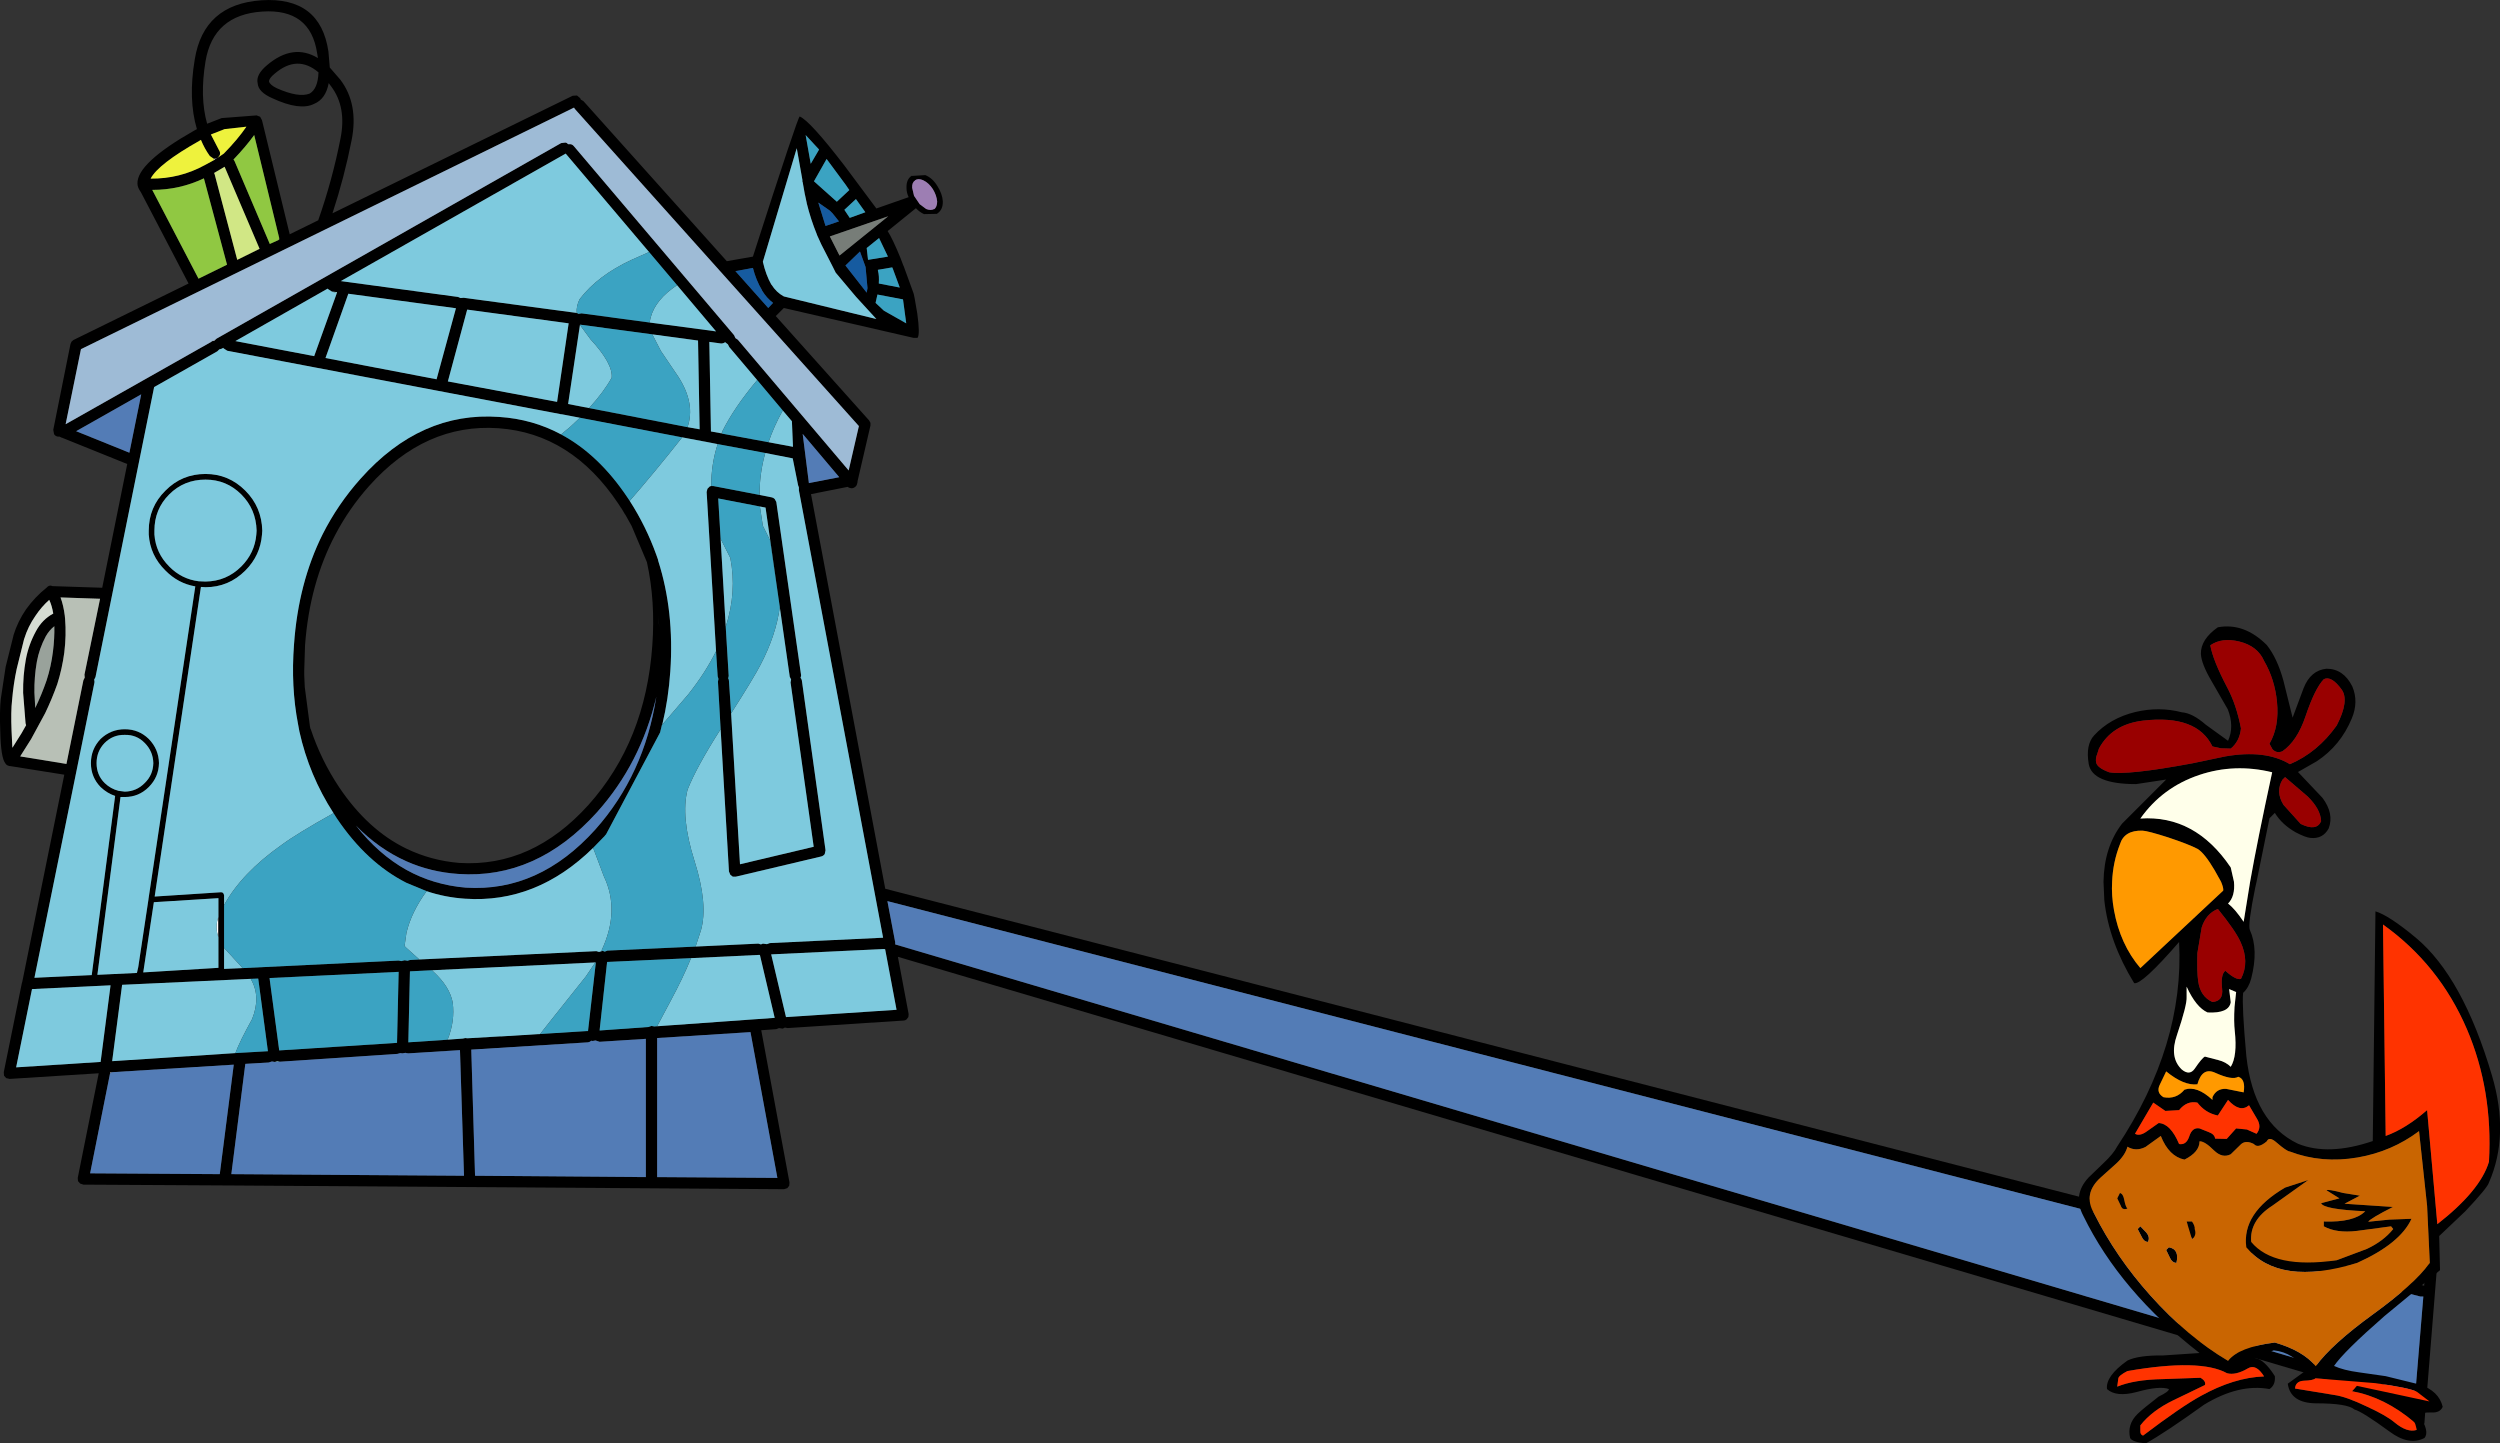 <?xml version="1.0" encoding="UTF-8" standalone="no"?>
<svg xmlns:xlink="http://www.w3.org/1999/xlink" height="268.3px" width="464.7px" xmlns="http://www.w3.org/2000/svg">
  <rect width="100%" height="100%" fill="#333333" stroke="none"/>
  <g transform="matrix(1.0, 0.0, 0.0, 1.0, 190.3, 99.5)">
    <path d="M-150.2 -36.4 L-150.45 -36.15 -150.95 -36.05 -150.2 -36.4 M-149.8 -70.2 L-150.5 -69.75 -150.65 -70.05 Q-150.25 -69.95 -149.85 -70.2 L-149.8 -70.2 M-138.4 -55.25 L-138.35 -55.0 -138.5 -54.9 -138.4 -55.25 M-82.5 -39.1 L-82.5 -39.15 -82.45 -39.15 -82.5 -39.1 M-56.1 -18.9 L-56.2 -18.95 -56.05 -19.3 -56.1 -18.9 M-58.1 -9.15 L-58.1 -9.2 -57.85 -9.15 -58.1 -9.15 M-27.1 -49.15 L-27.15 -49.35 -27.1 -49.35 -27.1 -49.15 M-24.45 -49.8 L-24.25 -49.35 -24.25 -49.3 -24.45 -49.8 M-67.95 14.95 L-67.75 17.1 -67.85 16.2 -67.95 14.95 M-78.5 77.2 L-78.3 77.25 -78.5 77.25 -78.5 77.2 M-79.65 79.4 L-79.55 79.4 -79.55 79.45 -79.65 79.4 M-25.9 76.9 L-25.75 76.9 -25.75 77.05 -25.9 76.9 M-149.7 70.95 L-149.7 74.7 Q-150.4 72.8 -149.7 70.95 M-163.65 81.25 L-163.7 81.25 -163.65 81.1 -163.65 81.25 M-169.85 100.05 L-169.8 99.8 -169.5 99.8 -169.85 100.05" fill="#ffffff" fill-rule="evenodd" stroke="none"/>
    <path d="M-164.1 -63.75 Q-164.75 -64.65 -164.75 -65.35 -164.9 -69.15 -154.25 -75.2 L-153.7 -75.5 Q-155.35 -81.05 -154.1 -88.45 -152.45 -98.7 -141.7 -99.45 -130.75 -100.15 -129.25 -89.9 L-129.0 -86.95 -127.05 -84.7 Q-123.6 -80.15 -124.95 -73.4 -126.3 -66.55 -128.5 -59.85 L-83.85 -81.7 -83.05 -81.75 -82.45 -81.25 -82.35 -81.0 -81.85 -80.7 -55.2 -50.95 -50.35 -51.8 Q-41.95 -77.95 -41.65 -77.85 -39.75 -77.05 -33.4 -68.8 L-27.4 -60.75 -21.4 -62.85 Q-21.8 -63.7 -21.8 -64.55 L-21.8 -64.6 Q-21.85 -66.2 -20.8 -66.85 L-20.8 -66.8 -18.3 -66.95 Q-16.95 -66.4 -16.05 -64.9 -15.15 -63.5 -15.05 -62.1 -15.0 -60.5 -16.1 -59.8 L-16.1 -59.75 -18.55 -59.7 Q-19.4 -60.1 -20.05 -60.8 L-25.3 -56.55 Q-24.35 -55.05 -22.9 -51.5 L-22.35 -50.05 -22.35 -50.1 -20.55 -45.15 Q-20.4 -44.95 -19.8 -41.25 -19.25 -37.3 -19.75 -36.7 L-20.5 -36.7 -44.6 -42.25 -46.1 -40.75 -28.75 -21.35 -28.5 -20.9 -28.5 -20.4 -30.9 -10.05 -30.9 -9.95 -30.9 -9.9 -31.0 -9.5 Q-31.1 -9.15 -31.4 -8.95 -31.75 -8.7 -32.1 -8.75 -32.5 -8.8 -32.75 -9.0 L-39.55 -7.65 -25.75 65.7 260.15 139.45 260.3 139.5 260.55 136.35 Q260.55 135.95 260.9 135.65 261.25 135.35 261.65 135.4 L262.35 135.75 262.65 136.55 260.75 160.15 261.9 160.5 262.5 161.05 262.6 161.8 262.05 162.4 261.3 162.5 260.55 162.3 260.35 165.05 259.95 165.75 259.2 166.0 258.5 165.65 Q258.2 165.3 258.25 164.85 L258.5 161.7 -23.4 78.35 -21.4 89.0 -21.45 89.55 -21.8 90.0 Q-22.05 90.2 -22.35 90.2 L-43.9 91.6 -44.4 91.5 -44.8 91.7 -45.5 91.6 -46.0 91.8 -48.8 92.0 -43.55 120.3 -43.6 120.9 -43.95 121.35 -44.55 121.55 -148.35 120.85 -148.65 120.85 -174.8 120.7 -175.4 120.5 -175.8 120.05 -175.85 119.45 -171.95 100.0 -188.5 101.05 -189.15 100.9 -189.55 100.45 -189.6 99.8 -186.25 83.3 -186.15 82.95 -178.35 44.5 -188.4 42.9 -188.55 42.9 -188.95 42.75 -189.0 42.7 -189.1 42.65 -189.3 42.4 Q-190.15 41.35 -190.25 36.45 -190.4 32.65 -190.15 30.4 L-189.25 24.45 -187.8 18.65 -187.8 18.6 Q-187.0 16.0 -185.45 13.75 -183.8 11.45 -181.6 9.7 L-181.55 9.65 Q-181.3 9.35 -180.85 9.35 L-180.55 9.45 -171.3 9.75 -166.65 -13.25 -178.8 -18.15 -178.85 -18.15 -179.15 -18.3 -179.25 -18.35 -179.6 -18.35 Q-180.05 -18.45 -180.25 -18.8 L-180.4 -19.6 -177.2 -35.55 -177.0 -36.0 -176.65 -36.3 -155.25 -46.8 -164.1 -63.75 M-82.5 -21.85 L-85.9 -22.5 -86.05 -22.5 -86.25 -22.55 -148.05 -34.3 -148.75 -34.75 -148.8 -34.85 -149.05 -34.7 -149.55 -34.55 -149.9 -34.2 -161.65 -27.55 -172.55 26.35 -172.8 26.85 Q-172.7 27.1 -172.75 27.4 L-183.9 82.25 -173.25 81.75 -168.9 48.45 Q-170.4 47.95 -171.6 46.8 -173.4 44.95 -173.4 42.35 -173.4 39.75 -171.6 37.85 -169.7 36.05 -167.1 36.05 -164.5 36.05 -162.65 37.85 -160.8 39.75 -160.75 42.35 -160.8 44.95 -162.65 46.8 -164.5 48.65 -167.1 48.65 L-167.9 48.65 -172.2 81.7 -164.85 81.35 -164.6 80.25 -162.7 67.65 -162.7 67.6 -154.0 9.5 Q-157.2 8.95 -159.55 6.55 -162.4 3.75 -162.65 -0.15 L-162.65 -0.85 Q-162.65 -5.25 -159.55 -8.3 -156.5 -11.4 -152.1 -11.4 -147.8 -11.4 -144.7 -8.3 -141.65 -5.25 -141.55 -0.85 L-141.6 -0.15 Q-141.9 3.75 -144.7 6.55 -147.8 9.65 -152.1 9.65 L-152.95 9.6 -161.55 67.15 -149.2 66.35 -148.95 66.4 -148.75 66.6 -148.65 66.9 -148.65 68.75 -148.65 76.65 -148.65 80.6 -145.2 80.45 -116.2 79.05 -115.7 79.15 -115.1 79.0 -114.75 79.05 -114.6 79.1 -114.1 78.95 -112.35 78.85 -79.45 77.3 -78.95 77.45 -78.3 77.25 -78.25 77.25 -77.9 77.4 -77.4 77.2 -61.0 76.45 -49.35 75.9 -48.85 76.05 -48.5 75.9 -47.75 76.0 -47.2 75.8 -26.15 74.8 -41.8 -8.35 -41.8 -8.9 -41.95 -9.3 -42.95 -14.3 -48.05 -15.3 -56.9 -16.95 -59.2 -17.4 -59.5 -17.45 -64.0 -18.3 -82.5 -21.85 M-128.3 51.65 Q-132.85 44.6 -134.65 36.45 L-134.9 35.1 Q-136.25 28.1 -135.65 20.3 -134.85 8.9 -130.35 -0.15 -127.5 -5.8 -123.25 -10.55 -112.1 -23.05 -97.5 -22.0 -91.3 -21.6 -86.0 -18.75 -79.0 -15.0 -73.65 -7.0 L-73.25 -6.4 Q-70.2 -1.65 -68.3 3.65 L-68.0 4.5 -67.95 4.75 Q-64.95 14.15 -65.7 25.25 -66.05 30.45 -67.2 35.2 L-67.25 35.2 -67.6 36.65 -77.65 55.6 -77.8 55.75 -77.95 55.95 -78.1 56.1 -80.05 58.1 Q-90.6 68.45 -103.85 67.55 -107.6 67.3 -111.0 66.15 L-114.75 64.6 Q-122.15 60.85 -127.7 52.6 L-128.3 51.65 M-176.15 -19.35 L-166.25 -15.35 -164.05 -26.2 -176.15 -19.35 M-150.2 -36.4 L-150.05 -36.55 -86.0 -72.9 -85.2 -73.0 Q-84.9 -72.95 -84.7 -72.7 L-84.35 -72.7 Q-83.95 -72.7 -83.65 -72.35 L-53.85 -37.2 -53.6 -36.65 -53.15 -36.35 -32.55 -12.05 -30.65 -20.3 -83.45 -79.25 -83.6 -79.5 -175.25 -34.6 -178.1 -20.65 -150.95 -36.0 -150.95 -36.05 -150.45 -36.15 -150.2 -36.4 M-140.3 -84.35 Q-140.1 -83.7 -138.85 -83.1 -134.8 -81.3 -132.75 -82.1 -131.2 -83.0 -131.1 -86.05 -135.05 -89.4 -139.25 -85.8 -140.3 -84.95 -140.3 -84.35 M-131.2 -88.7 L-131.35 -89.6 Q-132.6 -97.95 -141.55 -97.35 -150.65 -96.75 -152.1 -88.1 -153.2 -81.45 -151.8 -76.5 L-149.1 -77.55 -142.6 -78.05 -141.95 -77.8 -141.6 -77.15 -136.45 -55.95 -131.15 -58.55 Q-128.5 -66.1 -127.0 -73.8 -125.85 -79.6 -128.75 -83.45 L-129.2 -84.05 Q-129.75 -81.1 -131.9 -80.2 -134.55 -78.85 -139.7 -81.25 -142.3 -82.4 -142.4 -84.0 -142.8 -85.6 -140.65 -87.4 -135.8 -91.5 -131.2 -88.7 M-149.8 -70.2 L-148.7 -70.95 Q-146.1 -73.6 -144.5 -75.95 L-148.55 -75.5 -151.1 -74.5 -149.6 -71.6 Q-149.35 -71.25 -149.4 -70.85 -149.5 -70.45 -149.85 -70.2 -150.25 -69.95 -150.65 -70.05 L-151.3 -70.5 Q-152.3 -71.9 -152.95 -73.5 L-153.2 -73.35 Q-160.9 -69.0 -162.3 -66.3 -156.9 -66.25 -152.25 -68.8 L-150.5 -69.75 -149.8 -70.2 M-150.5 -67.35 L-150.4 -67.1 -146.2 -51.2 -142.05 -53.25 -148.55 -68.5 -150.5 -67.35 M-138.4 -55.25 L-143.05 -74.4 Q-144.6 -72.25 -146.9 -69.85 L-146.7 -69.55 -140.15 -54.15 -138.5 -54.9 -138.35 -55.0 -138.4 -55.25 M-148.1 -50.3 L-152.4 -66.35 Q-156.9 -64.2 -162.0 -64.2 L-153.4 -47.7 -148.1 -50.3 M-127.7 -45.0 L-127.65 -45.2 -128.6 -45.3 -129.3 -45.75 -129.4 -45.85 -146.55 -36.1 -131.9 -33.3 -127.7 -45.0 M-145.45 -7.6 Q-148.2 -10.35 -152.1 -10.35 -156.1 -10.35 -158.85 -7.6 -161.6 -4.85 -161.6 -0.85 L-161.6 -0.15 Q-161.35 3.3 -158.85 5.8 -156.55 8.15 -153.35 8.55 L-153.3 8.55 -152.1 8.6 Q-148.2 8.55 -145.45 5.8 -142.95 3.3 -142.65 -0.15 L-142.6 -0.85 Q-142.7 -4.85 -145.45 -7.6 M-125.55 -44.9 L-129.8 -32.95 -109.15 -29.0 -105.55 -42.2 -125.55 -44.9 M-121.7 -9.15 Q-125.4 -5.0 -127.95 -0.15 -132.75 8.9 -133.6 20.45 L-133.75 25.15 -133.75 25.95 -133.7 27.1 -133.65 28.2 -132.7 35.45 -132.6 35.95 -132.55 36.0 Q-130.65 41.75 -127.25 46.85 -121.9 54.8 -114.75 58.25 -110.2 60.45 -104.95 60.9 -91.4 61.75 -80.9 50.1 -70.3 38.25 -69.05 20.5 -68.45 12.25 -70.05 5.0 L-72.9 -1.75 -74.1 -3.9 -74.1 -3.85 -74.75 -4.95 -74.9 -5.15 -75.35 -5.85 Q-84.1 -18.95 -97.65 -19.9 -111.25 -20.85 -121.7 -9.15 M-69.65 -52.65 L-85.15 -70.95 -126.95 -47.25 -105.15 -44.3 -104.7 -44.1 -104.1 -44.15 -83.25 -41.35 -82.9 -41.25 -82.8 -41.15 -82.2 -41.25 -69.55 -39.55 -57.2 -37.9 -64.45 -46.5 -69.65 -52.65 M-82.45 -39.15 L-82.5 -39.15 -82.5 -39.1 -84.7 -24.4 -80.8 -23.65 -62.5 -20.1 -60.25 -19.7 -60.55 -36.2 -69.05 -37.35 -82.45 -39.15 M-86.75 -24.8 L-84.6 -39.4 -103.45 -41.95 -103.5 -41.8 -107.05 -28.6 -86.75 -24.8 M-20.75 -64.6 L-20.4 -63.1 -19.35 -61.55 -18.15 -60.65 Q-17.3 -60.3 -16.65 -60.65 L-16.65 -60.6 Q-16.1 -61.05 -16.1 -62.05 -16.2 -63.2 -16.9 -64.35 -17.65 -65.5 -18.7 -66.0 -19.6 -66.4 -20.2 -66.0 L-20.2 -65.95 Q-20.8 -65.6 -20.75 -64.6 M-33.35 -60.5 L-32.35 -59.0 -29.45 -60.05 -31.2 -62.5 -33.35 -60.5 M-39.6 -69.05 L-38.05 -71.7 -40.55 -74.4 -39.6 -69.05 M-33.1 -65.15 L-36.65 -69.95 -39.0 -65.8 -34.75 -62.0 -32.4 -64.2 -32.45 -64.2 -33.1 -65.15 M-35.55 -59.85 L-35.65 -59.95 -36.05 -60.35 -38.2 -61.85 -36.85 -57.5 -34.35 -58.35 -35.55 -59.85 M-40.35 -61.75 L-40.35 -61.8 -40.65 -63.2 -40.7 -63.4 -41.1 -65.65 -41.15 -65.75 -41.15 -66.05 -42.2 -71.95 -48.5 -50.85 Q-47.95 -48.4 -46.9 -46.55 L-46.9 -46.6 Q-46.0 -45.15 -44.6 -44.4 L-27.4 -40.2 -31.2 -44.35 -34.9 -48.75 -34.95 -48.8 -35.6 -50.1 -37.65 -54.1 -38.4 -55.75 -38.45 -55.85 -38.45 -55.9 Q-39.6 -58.7 -40.35 -61.75 M-30.45 -52.75 L-33.15 -50.15 -29.2 -45.1 -29.05 -45.95 -29.4 -49.8 -29.4 -49.85 -30.45 -52.75 M-34.25 -52.0 L-25.2 -59.3 -36.05 -55.55 -34.25 -52.0 M-25.25 -51.8 L-26.9 -55.25 -29.2 -53.4 -28.95 -51.2 -25.25 -51.8 M-46.6 -43.2 Q-47.8 -44.1 -48.65 -45.5 L-48.65 -45.55 Q-49.75 -47.35 -50.35 -49.7 L-53.6 -49.1 -47.5 -42.25 -46.6 -43.2 M-49.55 -28.85 L-54.75 -35.0 -55.0 -35.5 -55.4 -35.8 -55.5 -35.9 Q-55.85 -35.65 -56.25 -35.65 L-58.45 -35.95 -58.15 -19.3 -56.2 -18.95 -56.1 -18.9 -47.45 -17.3 -42.9 -16.45 -43.1 -21.2 -44.8 -23.2 -49.55 -28.85 M-57.2 21.55 L-58.95 -8.05 -58.8 -8.65 -58.35 -9.1 -58.1 -9.15 -57.85 -9.15 -57.75 -9.15 -57.7 -9.15 -49.1 -7.5 -46.85 -7.05 Q-46.55 -7.0 -46.3 -6.75 L-46.0 -6.2 -41.4 25.95 -41.4 26.15 -41.5 26.5 Q-41.3 26.7 -41.25 27.0 L-36.85 58.55 -37.0 59.25 Q-37.25 59.6 -37.65 59.7 L-53.5 63.45 -54.1 63.45 -54.55 63.1 -54.8 62.5 -56.35 36.05 -56.85 27.2 -56.75 26.7 -56.9 26.2 -57.2 21.55 M-54.4 33.1 L-52.75 61.15 -39.05 57.9 -43.35 27.35 -43.25 26.8 -43.5 26.3 -48.0 -5.15 -49.05 -5.35 -56.8 -6.85 -56.35 0.65 -55.4 17.0 -55.4 17.05 -54.85 26.15 -54.95 26.6 Q-54.8 26.8 -54.8 27.1 L-54.4 33.1 M-27.1 -49.15 Q-26.85 -48.25 -26.95 -46.8 L-23.05 -46.05 -24.25 -49.3 -24.25 -49.35 -24.45 -49.8 -27.1 -49.35 -27.15 -49.35 -27.1 -49.15 M-27.55 -43.2 L-26.0 -41.75 -21.85 -39.4 -22.45 -43.85 -27.2 -44.75 -27.55 -43.2 M-39.95 -9.75 L-39.95 -9.7 -34.3 -10.8 -41.1 -18.85 -39.95 -9.75 M-67.95 14.95 L-67.85 16.2 -67.75 17.1 -67.95 14.95 M-61.85 78.6 L-77.25 79.3 -77.45 79.3 -78.85 92.05 -69.75 91.4 -69.2 91.2 -68.7 91.3 -46.3 89.7 -49.05 78.0 -49.25 78.0 -61.85 78.6 M-79.55 79.45 L-79.55 79.4 -79.65 79.4 -110.0 80.85 -114.0 81.05 -114.1 81.05 -114.4 94.25 -107.7 93.8 -104.25 93.55 -103.8 93.45 -103.45 93.5 -97.45 93.15 -97.15 93.15 -89.9 92.7 -81.15 92.15 -81.0 92.15 -79.55 79.45 M-80.15 94.0 L-80.4 93.95 Q-80.65 94.2 -81.0 94.25 L-102.7 95.6 -102.0 119.05 -70.25 119.3 -70.25 93.6 -78.85 94.15 -79.6 93.9 -80.15 94.0 M-25.9 76.9 L-46.95 77.9 -44.2 89.55 -44.05 89.55 -23.65 88.2 -25.75 77.05 -25.75 76.9 -25.9 76.9 M-23.9 75.65 L-23.9 76.05 258.65 159.55 260.15 141.5 259.6 141.5 -25.35 68.0 -23.9 75.65 M-50.8 92.35 L-68.15 93.45 -68.15 119.3 -45.8 119.45 -50.8 92.35 M-68.3 30.0 Q-71.2 42.4 -79.35 51.5 -90.6 63.95 -105.1 62.95 -110.25 62.6 -114.75 60.6 -119.9 58.3 -124.15 53.95 -119.95 59.3 -114.75 62.2 -109.7 65.0 -103.7 65.5 -90.15 66.35 -79.65 54.7 -70.55 44.5 -68.3 30.0 M-149.7 70.95 L-149.7 67.45 -161.7 68.2 -163.65 81.1 -163.7 81.25 -163.65 81.25 -149.7 80.4 -149.7 74.7 -149.7 70.95 M-146.55 96.25 L-145.8 96.2 -145.7 96.2 -140.5 95.9 -142.3 82.4 -142.4 82.4 -143.7 82.45 -167.45 83.55 -167.6 83.55 -169.45 97.75 -146.55 96.25 M-140.2 82.3 L-138.4 95.75 -138.35 95.75 -116.55 94.35 -116.5 94.35 -116.2 81.15 -140.2 82.3 M-138.3 97.85 L-138.75 97.75 -139.2 97.9 -139.75 97.8 -140.35 98.0 -144.7 98.25 -147.3 118.75 -104.05 119.05 -104.8 95.7 -114.4 96.3 -114.75 96.25 -114.95 96.2 -115.5 96.3 -115.9 96.25 -116.45 96.4 -138.25 97.85 -138.3 97.85 M-169.85 100.05 L-173.55 118.6 -149.45 118.75 -146.85 98.4 -169.5 99.8 -169.8 99.8 -169.85 100.05 M-180.2 16.9 Q-181.15 17.65 -181.8 18.8 -183.0 21.05 -183.45 23.5 -183.95 26.35 -183.9 29.25 L-183.75 32.1 Q-182.55 29.6 -181.65 27.0 -180.8 24.4 -180.45 21.55 -180.15 19.15 -180.2 16.9 M-178.25 15.05 L-178.2 15.55 Q-177.95 18.55 -178.35 21.8 -178.75 24.8 -179.65 27.65 -180.65 30.45 -181.9 33.05 L-184.5 37.85 -186.55 41.1 -177.95 42.5 -174.8 26.95 -174.55 26.45 -174.6 25.9 -171.7 11.8 -179.05 11.55 Q-178.5 13.0 -178.25 15.0 L-178.25 15.05 M-180.4 14.55 Q-180.65 13.05 -181.15 12.0 -182.6 13.3 -183.7 14.95 -185.1 16.95 -185.8 19.25 L-185.8 19.2 -187.2 24.85 Q-187.8 27.65 -188.05 30.6 -188.3 32.75 -188.15 36.4 L-188.0 39.5 -186.3 36.8 -185.45 35.3 -185.55 34.95 -186.0 29.3 -186.0 29.25 Q-186.05 26.15 -185.5 23.1 -185.0 20.35 -183.6 17.8 -182.45 15.65 -180.4 14.55 M-184.35 84.35 L-187.3 98.9 -171.75 97.9 -171.6 97.9 -169.75 83.65 -184.35 84.35 M-168.25 47.5 L-167.1 47.65 Q-164.9 47.6 -163.4 46.05 -161.85 44.55 -161.8 42.35 -161.85 40.15 -163.4 38.6 -164.9 37.05 -167.1 37.1 -169.3 37.05 -170.85 38.6 -172.35 40.15 -172.35 42.35 -172.35 44.55 -170.85 46.05 -169.7 47.15 -168.25 47.5" fill="#000000" fill-rule="evenodd" stroke="none"/>
    <path d="M-127.7 -45.0 L-128.6 -45.3 -127.65 -45.2 -127.7 -45.0 M-139.2 97.9 L-138.75 97.75 -138.3 97.85 -139.2 97.9" fill="#92d0cd" fill-rule="evenodd" stroke="none"/>
    <path d="M-148.65 68.75 L-148.65 66.9 -148.75 66.6 -148.95 66.4 -149.2 66.35 -161.55 67.15 -152.95 9.6 -152.1 9.65 Q-147.8 9.65 -144.7 6.55 -141.9 3.75 -141.6 -0.15 L-141.55 -0.85 Q-141.65 -5.25 -144.7 -8.3 -147.8 -11.4 -152.1 -11.4 -156.5 -11.4 -159.55 -8.3 -162.65 -5.25 -162.65 -0.85 L-162.65 -0.15 Q-162.4 3.75 -159.55 6.55 -157.2 8.95 -154.0 9.5 L-162.7 67.6 -162.7 67.65 -164.6 80.25 -164.85 81.35 -172.2 81.7 -167.9 48.65 -167.1 48.65 Q-164.5 48.65 -162.65 46.8 -160.8 44.95 -160.75 42.35 -160.8 39.75 -162.65 37.85 -164.5 36.05 -167.1 36.05 -169.7 36.05 -171.6 37.85 -173.4 39.75 -173.4 42.35 -173.4 44.95 -171.6 46.8 -170.4 47.95 -168.9 48.45 L-173.25 81.75 -183.9 82.25 -172.75 27.4 Q-172.7 27.1 -172.8 26.85 L-172.55 26.35 -161.65 -27.55 -149.9 -34.2 -149.55 -34.55 -149.05 -34.7 -148.8 -34.85 -148.75 -34.75 -148.05 -34.3 -86.25 -22.55 -86.05 -22.5 -85.9 -22.5 -82.5 -21.85 -84.2 -20.25 -86.0 -18.75 Q-91.3 -21.6 -97.5 -22.0 -112.1 -23.05 -123.25 -10.55 -127.5 -5.8 -130.35 -0.15 -134.85 8.9 -135.65 20.3 -136.25 28.1 -134.9 35.1 L-134.65 36.45 Q-132.85 44.6 -128.3 51.65 -135.2 55.5 -137.95 57.55 -145.4 62.8 -148.65 68.75 M-64.0 -18.3 L-59.5 -17.45 -59.2 -17.4 -56.9 -16.95 Q-58.1 -13.25 -58.1 -9.2 L-58.1 -9.15 -58.35 -9.1 -58.8 -8.65 -58.95 -8.05 -57.2 21.55 Q-59.15 25.5 -62.35 29.55 L-67.2 35.2 Q-66.05 30.45 -65.7 25.25 -64.95 14.15 -67.95 4.75 L-68.0 4.5 -68.3 3.65 Q-70.2 -1.65 -73.25 -6.4 -68.8 -11.5 -63.5 -18.2 L-64.0 -18.3 M-48.05 -15.3 L-42.95 -14.3 -41.95 -9.3 -41.8 -8.9 -41.8 -8.35 -26.15 74.8 -47.2 75.8 -47.75 76.0 -48.5 75.9 -48.85 76.05 -49.35 75.9 -61.0 76.45 -60.0 73.4 Q-58.65 68.6 -61.2 60.55 -63.8 52.35 -62.5 47.3 -60.8 43.0 -56.35 36.05 L-54.8 62.5 -54.55 63.1 -54.1 63.45 -53.5 63.45 -37.65 59.7 Q-37.25 59.6 -37.0 59.25 L-36.85 58.55 -41.25 27.0 Q-41.3 26.7 -41.5 26.5 L-41.4 26.15 -41.4 25.95 -46.0 -6.2 -46.3 -6.75 Q-46.55 -7.0 -46.85 -7.05 L-49.1 -7.5 Q-49.15 -11.4 -48.05 -15.3 M-78.3 77.25 L-78.95 77.45 -79.45 77.3 -112.35 78.85 -114.75 76.7 -115.1 76.35 -114.75 73.9 Q-113.85 70.05 -111.0 66.15 -107.6 67.3 -103.85 67.55 -90.6 68.45 -80.05 58.1 L-78.05 63.4 Q-75.0 69.8 -78.5 77.2 L-78.5 77.25 -78.3 77.25 M-145.2 80.45 L-148.65 80.6 -148.65 76.65 -148.55 76.8 -145.2 80.45 M-128.6 -45.3 L-127.7 -45.0 -131.9 -33.3 -146.55 -36.1 -129.4 -45.85 -129.3 -45.75 -128.6 -45.3 M-125.55 -44.9 L-105.55 -42.2 -109.15 -29.0 -129.8 -32.95 -125.55 -44.9 M-145.45 -7.6 Q-142.7 -4.85 -142.6 -0.85 L-142.65 -0.15 Q-142.95 3.3 -145.45 5.8 -148.2 8.55 -152.1 8.6 L-153.3 8.55 -153.35 8.55 Q-156.55 8.15 -158.85 5.8 -161.35 3.3 -161.6 -0.15 L-161.6 -0.85 Q-161.6 -4.85 -158.85 -7.6 -156.1 -10.35 -152.1 -10.35 -148.2 -10.35 -145.45 -7.6 M-69.65 -52.65 L-72.8 -51.25 Q-79.2 -48.3 -82.55 -43.9 -83.2 -42.65 -83.1 -41.35 L-82.9 -41.25 -83.25 -41.35 -104.1 -44.15 -104.7 -44.1 -105.15 -44.3 -126.95 -47.25 -85.15 -70.95 -69.65 -52.65 M-69.55 -39.55 Q-69.05 -43.1 -65.35 -45.85 L-64.45 -46.5 -57.2 -37.9 -69.55 -39.55 M-69.05 -37.35 L-60.55 -36.2 -60.25 -19.7 -62.5 -20.1 Q-61.0 -24.45 -64.2 -29.45 L-67.45 -34.25 -69.05 -37.35 M-80.8 -23.65 L-84.7 -24.4 -82.5 -39.1 -80.55 -36.45 Q-76.35 -31.9 -76.6 -29.3 -78.05 -26.65 -80.8 -23.65 M-86.75 -24.8 L-107.05 -28.6 -103.5 -41.8 -103.45 -41.95 -84.6 -39.4 -86.75 -24.8 M-40.35 -61.75 Q-39.6 -58.7 -38.45 -55.9 L-38.45 -55.85 -38.4 -55.75 -37.65 -54.1 -35.6 -50.1 -34.95 -48.8 -34.9 -48.75 -31.2 -44.35 -27.4 -40.2 -44.6 -44.4 Q-46.0 -45.15 -46.9 -46.6 L-46.9 -46.55 Q-47.95 -48.4 -48.5 -50.85 L-42.2 -71.95 -41.15 -66.05 -41.15 -65.75 -41.1 -65.65 -40.7 -63.4 -40.65 -63.2 -40.35 -61.8 -40.35 -61.75 M-56.2 -18.95 L-58.15 -19.3 -58.45 -35.95 -56.25 -35.65 Q-55.85 -35.65 -55.5 -35.9 L-55.4 -35.8 -55.0 -35.5 -54.75 -35.0 -49.55 -28.85 Q-53.8 -23.8 -56.05 -19.3 L-56.2 -18.95 M-44.8 -23.2 L-43.1 -21.2 -42.9 -16.45 -47.45 -17.3 Q-46.45 -20.25 -44.8 -23.2 M-49.05 -5.35 L-48.0 -5.15 -43.5 26.3 -43.25 26.8 -43.35 27.35 -39.05 57.9 -52.75 61.15 -54.4 33.1 Q-50.25 26.6 -48.95 24.1 -46.05 18.55 -45.35 13.35 L-47.15 0.95 -48.5 -1.75 -49.05 -5.35 M-55.4 17.0 L-56.35 0.65 -54.55 4.2 Q-53.3 10.5 -55.4 17.0 M-61.85 78.6 L-49.25 78.0 -49.05 78.0 -46.3 89.7 -68.7 91.3 -68.15 91.25 -65.7 86.65 Q-63.35 82.3 -61.85 78.6 M-89.9 92.7 L-97.15 93.15 -97.45 93.15 -103.45 93.5 -103.8 93.45 -104.25 93.55 -107.7 93.8 -107.1 93.75 Q-105.7 90.3 -106.15 86.85 -106.7 83.9 -109.75 81.1 L-110.0 80.85 -79.65 79.4 -81.4 82.0 -88.05 90.35 -89.9 92.7 M-25.75 77.05 L-23.65 88.2 -44.05 89.55 -44.2 89.55 -46.95 77.9 -25.9 76.9 -25.75 77.05 M-163.65 81.1 L-161.7 68.2 -149.7 67.45 -149.7 70.95 Q-150.4 72.8 -149.7 74.7 L-149.7 80.4 -163.65 81.25 -163.65 81.1 M-146.55 96.25 L-169.45 97.75 -167.6 83.55 -167.45 83.55 -143.7 82.45 Q-141.75 85.75 -143.45 89.95 -145.7 94.0 -146.55 96.25 M-168.25 47.5 Q-169.7 47.15 -170.85 46.05 -172.35 44.55 -172.35 42.35 -172.35 40.15 -170.85 38.6 -169.3 37.05 -167.1 37.1 -164.9 37.05 -163.4 38.6 -161.85 40.15 -161.8 42.35 -161.85 44.55 -163.4 46.05 -164.9 47.6 -167.1 47.65 L-168.25 47.5 M-184.35 84.35 L-169.75 83.65 -171.6 97.9 -171.75 97.9 -187.3 98.9 -184.35 84.35" fill="#7ecade" fill-rule="evenodd" stroke="none"/>
    <path d="M-82.5 -21.85 L-64.0 -18.3 -63.5 -18.2 Q-68.8 -11.5 -73.25 -6.4 L-73.65 -7.0 Q-79.0 -15.0 -86.0 -18.75 L-84.2 -20.25 -82.5 -21.85 M-56.9 -16.95 L-48.05 -15.3 Q-49.15 -11.4 -49.1 -7.5 L-57.7 -9.15 -57.75 -9.15 -57.85 -9.15 -58.1 -9.2 Q-58.1 -13.25 -56.9 -16.95 M-61.0 76.45 L-77.4 77.2 -77.9 77.4 -78.25 77.25 -78.3 77.25 -78.5 77.2 Q-75.0 69.8 -78.05 63.4 L-80.05 58.1 -78.1 56.1 -77.95 55.95 -77.8 55.75 -77.65 55.6 -67.6 36.65 -67.25 35.2 -67.2 35.2 -62.35 29.55 Q-59.15 25.5 -57.2 21.55 L-56.9 26.2 -56.75 26.7 -56.85 27.2 -56.35 36.05 Q-60.8 43.0 -62.5 47.3 -63.8 52.35 -61.2 60.55 -58.65 68.6 -60.0 73.4 L-61.0 76.45 M-112.35 78.85 L-114.1 78.95 -114.6 79.1 -114.75 79.05 -115.1 79.0 -115.7 79.15 -116.2 79.05 -145.2 80.45 -148.55 76.8 -148.65 76.65 -148.65 68.75 Q-145.4 62.8 -137.95 57.55 -135.2 55.5 -128.3 51.65 L-127.7 52.6 Q-122.15 60.85 -114.75 64.6 L-111.0 66.15 Q-113.85 70.05 -114.75 73.9 L-115.1 76.35 -114.75 76.7 -112.35 78.85 M-82.9 -41.25 L-83.1 -41.35 Q-83.2 -42.65 -82.55 -43.9 -79.2 -48.3 -72.8 -51.25 L-69.65 -52.65 -64.45 -46.5 -65.35 -45.85 Q-69.05 -43.1 -69.55 -39.55 L-82.2 -41.25 -82.8 -41.15 -82.9 -41.25 M-82.5 -39.1 L-82.45 -39.15 -69.05 -37.35 -67.45 -34.25 -64.2 -29.45 Q-61.0 -24.45 -62.5 -20.1 L-80.8 -23.65 Q-78.05 -26.65 -76.6 -29.3 -76.35 -31.9 -80.55 -36.45 L-82.5 -39.1 M-33.1 -65.15 L-32.45 -64.2 -32.4 -64.2 -34.75 -62.0 -39.0 -65.8 -36.65 -69.95 -33.1 -65.15 M-39.6 -69.05 L-40.55 -74.4 -38.05 -71.7 -39.6 -69.05 M-33.35 -60.5 L-31.2 -62.5 -29.45 -60.05 -32.35 -59.0 -33.35 -60.5 M-25.25 -51.8 L-28.95 -51.2 -29.2 -53.4 -26.9 -55.25 -25.25 -51.8 M-49.55 -28.85 L-44.8 -23.2 Q-46.45 -20.25 -47.45 -17.3 L-56.1 -18.9 -56.05 -19.3 Q-53.8 -23.8 -49.55 -28.85 M-49.05 -5.35 L-48.5 -1.75 -47.15 0.95 -45.35 13.35 Q-46.05 18.55 -48.95 24.1 -50.25 26.6 -54.4 33.1 L-54.8 27.1 Q-54.8 26.8 -54.95 26.6 L-54.85 26.15 -55.4 17.05 -55.4 17.0 Q-53.3 10.5 -54.55 4.2 L-56.35 0.65 -56.8 -6.85 -49.05 -5.35 M-24.25 -49.3 L-23.05 -46.05 -26.95 -46.8 Q-26.85 -48.25 -27.1 -49.15 L-27.1 -49.35 -24.45 -49.8 -24.25 -49.3 M-27.55 -43.2 L-27.2 -44.75 -22.45 -43.85 -21.85 -39.4 -26.0 -41.75 -27.55 -43.2 M-68.7 91.3 L-69.2 91.2 -69.75 91.4 -78.85 92.05 -77.45 79.3 -77.25 79.3 -61.85 78.6 Q-63.35 82.3 -65.7 86.65 L-68.15 91.25 -68.7 91.3 M-79.65 79.4 L-79.55 79.45 -81.0 92.15 -81.15 92.15 -89.9 92.7 -88.05 90.35 -81.4 82.0 -79.65 79.4 M-107.7 93.8 L-114.4 94.25 -114.1 81.05 -114.0 81.05 -110.0 80.85 -109.75 81.1 Q-106.7 83.9 -106.15 86.85 -105.7 90.3 -107.1 93.75 L-107.7 93.8 M-143.7 82.45 L-142.4 82.4 -142.3 82.4 -140.5 95.9 -145.7 96.2 -145.8 96.2 -146.55 96.25 Q-145.7 94.0 -143.45 89.95 -141.75 85.75 -143.7 82.45 M-140.2 82.3 L-116.2 81.15 -116.5 94.35 -116.55 94.35 -138.35 95.75 -138.4 95.75 -140.2 82.3" fill="#3ba3c2" fill-rule="evenodd" stroke="none"/>
    <path d="M-176.15 -19.35 L-164.05 -26.2 -166.25 -15.35 -176.15 -19.35 M-39.95 -9.75 L-41.1 -18.85 -34.3 -10.8 -39.95 -9.7 -39.95 -9.75 M-80.15 94.0 L-79.6 93.9 -78.85 94.15 -70.25 93.6 -70.25 119.3 -102.0 119.05 -102.7 95.6 -81.0 94.25 Q-80.65 94.2 -80.4 93.95 L-80.15 94.0 M-50.8 92.35 L-45.8 119.45 -68.15 119.3 -68.15 93.45 -50.8 92.35 M-23.9 75.65 L-25.35 68.0 259.6 141.5 260.15 141.5 258.65 159.55 -23.9 76.05 -23.9 75.65 M-68.3 30.0 Q-70.55 44.5 -79.65 54.7 -90.15 66.35 -103.7 65.5 -109.7 65.0 -114.75 62.2 -119.95 59.3 -124.15 53.95 -119.9 58.3 -114.75 60.6 -110.25 62.6 -105.1 62.95 -90.6 63.95 -79.35 51.5 -71.2 42.4 -68.3 30.0 M-138.3 97.85 L-138.25 97.85 -116.45 96.4 -115.9 96.25 -115.5 96.3 -114.95 96.2 -114.75 96.25 -114.4 96.3 -104.8 95.7 -104.05 119.05 -147.3 118.75 -144.7 98.25 -140.35 98.0 -139.75 97.8 -139.2 97.9 -138.3 97.85 M-169.5 99.8 L-146.85 98.4 -149.45 118.75 -173.55 118.6 -169.85 100.05 -169.5 99.8" fill="#537cb6" fill-rule="evenodd" stroke="none"/>
    <path d="M-150.95 -36.05 L-150.95 -36.0 -178.1 -20.65 -175.25 -34.6 -83.6 -79.5 -83.45 -79.25 -30.65 -20.3 -32.55 -12.05 -53.15 -36.35 -53.6 -36.65 -53.85 -37.2 -83.65 -72.35 Q-83.95 -72.7 -84.35 -72.7 L-84.7 -72.7 Q-84.9 -72.95 -85.2 -73.0 L-86.0 -72.9 -150.05 -36.55 -150.2 -36.4 -150.95 -36.05" fill="#9ebbd6" fill-rule="evenodd" stroke="none"/>
    <path d="M-20.75 -64.6 Q-20.8 -65.6 -20.2 -65.95 L-20.2 -66.0 Q-19.6 -66.4 -18.7 -66.0 -17.65 -65.5 -16.9 -64.35 -16.2 -63.2 -16.1 -62.05 -16.1 -61.05 -16.65 -60.6 L-16.65 -60.65 Q-17.3 -60.3 -18.15 -60.65 L-19.35 -61.55 -20.4 -63.1 -20.75 -64.6" fill="#9d7eb3" fill-rule="evenodd" stroke="none"/>
    <path d="M-34.25 -52.0 L-36.05 -55.55 -25.2 -59.3 -34.25 -52.0" fill="#777d78" fill-rule="evenodd" stroke="none"/>
    <path d="M-35.55 -59.85 L-34.35 -58.35 -36.85 -57.5 -38.2 -61.85 -36.05 -60.35 -35.65 -59.95 -35.55 -59.85 M-30.45 -52.75 L-29.4 -49.85 -29.4 -49.8 -29.05 -45.95 -29.2 -45.1 -33.15 -50.15 -30.45 -52.75 M-46.6 -43.2 L-47.5 -42.25 -53.6 -49.1 -50.35 -49.7 Q-49.75 -47.35 -48.65 -45.55 L-48.65 -45.5 Q-47.8 -44.1 -46.6 -43.2" fill="#165ba0" fill-rule="evenodd" stroke="none"/>
    <path d="M-138.5 -54.9 L-140.15 -54.15 -146.7 -69.55 -146.9 -69.85 Q-144.6 -72.25 -143.05 -74.4 L-138.4 -55.25 -138.5 -54.9 M-148.1 -50.3 L-153.4 -47.7 -162.0 -64.2 Q-156.9 -64.2 -152.4 -66.35 L-148.1 -50.3" fill="#90c842" fill-rule="evenodd" stroke="none"/>
    <path d="M-150.5 -67.35 L-148.55 -68.5 -142.05 -53.25 -146.2 -51.2 -150.4 -67.1 -150.5 -67.35" fill="#d1e785" fill-rule="evenodd" stroke="none"/>
    <path d="M-149.85 -70.2 Q-149.5 -70.45 -149.4 -70.85 -149.35 -71.25 -149.6 -71.6 L-151.1 -74.5 -148.55 -75.5 -144.5 -75.95 Q-146.1 -73.6 -148.7 -70.95 L-149.8 -70.2 -149.85 -70.2 M-150.5 -69.75 L-152.25 -68.8 Q-156.9 -66.25 -162.3 -66.3 -160.9 -69.0 -153.2 -73.35 L-152.95 -73.5 Q-152.3 -71.9 -151.3 -70.5 L-150.65 -70.05 -150.5 -69.75" fill="#eef23d" fill-rule="evenodd" stroke="none"/>
    <path d="M-178.25 15.05 L-178.25 15.0 Q-178.5 13.0 -179.05 11.55 L-171.7 11.8 -174.6 25.9 -174.55 26.45 -174.8 26.95 -177.95 42.5 -186.55 41.1 -184.5 37.85 -181.9 33.05 Q-180.65 30.45 -179.65 27.65 -178.75 24.8 -178.35 21.8 -177.95 18.55 -178.2 15.55 L-178.25 15.05" fill="#b8c0b6" fill-rule="evenodd" stroke="none"/>
    <path d="M-180.4 14.55 Q-182.45 15.65 -183.6 17.8 -185.0 20.35 -185.5 23.1 -186.05 26.15 -186.0 29.25 L-186.0 29.3 -185.55 34.95 -185.45 35.3 -186.3 36.8 -188.0 39.5 -188.15 36.4 Q-188.3 32.75 -188.05 30.6 -187.8 27.65 -187.2 24.85 L-185.8 19.2 -185.8 19.25 Q-185.1 16.95 -183.7 14.95 -182.6 13.3 -181.15 12.0 -180.65 13.05 -180.4 14.55" fill="#d6ddd3" fill-rule="evenodd" stroke="none"/>
    <path d="M-180.2 16.9 Q-180.15 19.15 -180.45 21.55 -180.8 24.4 -181.65 27.0 -182.55 29.6 -183.75 32.1 L-183.9 29.25 Q-183.95 26.35 -183.45 23.5 -183.0 21.05 -181.8 18.8 -181.15 17.65 -180.2 16.9" fill="#99a29b" fill-rule="evenodd" stroke="none"/>
    <path d="M244.05 35.35 Q246.45 30.7 244.95 28.65 243.05 26.05 241.65 26.75 240.0 28.45 238.25 33.65 236.7 38.25 233.95 40.15 232.85 40.6 232.1 39.75 L231.55 38.75 Q233.4 35.55 232.95 31.0 232.55 26.8 230.55 23.35 229.35 20.6 225.95 19.75 222.7 18.95 220.55 20.45 221.05 23.25 223.65 28.2 225.4 31.45 226.25 35.9 226.0 38.3 224.35 39.65 L222.55 39.6 220.95 39.25 Q218.05 33.3 208.05 34.45 202.25 35.15 199.85 39.65 L199.55 40.6 Q199.15 41.55 199.35 42.3 199.6 43.25 201.75 44.05 205.05 44.65 217.15 42.4 L223.35 41.1 Q230.8 39.8 235.35 42.55 240.5 40.35 244.05 35.35 M246.85 34.05 Q244.75 39.1 240.35 42.0 L236.85 44.0 241.4 48.8 Q243.6 51.75 242.55 54.5 241.45 56.5 239.15 56.25 238.2 56.15 236.4 55.2 233.85 53.75 232.55 51.6 L231.55 52.6 229.15 64.4 228.9 65.5 Q227.5 72.4 227.9 73.35 229.55 77.0 228.15 82.4 227.7 84.1 226.65 85.05 226.4 87.45 227.25 96.8 228.6 109.15 236.85 113.1 242.5 115.4 250.75 112.6 L251.25 69.9 Q253.75 70.65 258.75 74.8 267.5 82.1 272.9 100.4 276.2 111.5 272.35 120.3 272.1 121.25 267.95 125.65 L263.1 130.25 263.25 136.6 252.9 145.15 Q245.35 151.75 243.55 154.4 245.25 155.2 248.25 155.6 L253.15 156.3 259.45 157.85 Q263.05 159.05 263.75 162.0 263.25 163.15 261.65 163.05 259.9 163.0 259.35 163.5 261.4 166.6 260.35 167.8 257.45 169.3 253.8 166.55 248.8 162.9 247.35 162.5 246.05 161.35 240.2 161.35 235.45 161.3 234.95 157.7 L238.25 155.3 Q236.1 151.9 232.35 151.5 L228.7 152.9 Q230.5 153.05 232.55 156.3 232.7 157.95 231.55 158.7 225.9 157.65 219.4 161.6 212.1 166.85 208.55 168.8 206.05 168.55 205.65 167.8 205.05 165.25 207.05 163.3 208.1 162.3 210.95 160.1 212.9 159.15 212.85 158.7 211.15 158.05 206.85 159.25 203.05 160.25 201.35 158.7 201.05 156.3 205.15 153.4 207.2 152.4 211.8 152.45 L218.55 152.0 Q203.8 140.55 196.95 126.5 194.9 122.65 197.9 119.4 L200.75 116.65 Q202.55 114.95 203.25 113.6 215.75 94.75 214.75 75.6 207.8 83.6 206.4 83.25 201.7 75.6 200.85 67.85 L200.7 64.4 Q200.8 57.95 204.15 53.6 L212.35 45.4 206.75 46.25 Q198.6 46.25 197.95 42.5 197.35 38.95 198.95 37.2 201.9 34.0 206.6 32.85 211.05 31.8 215.25 32.9 217.25 33.05 219.7 35.2 L223.85 38.2 Q225.05 35.55 223.8 32.35 L220.75 27.05 Q218.9 23.9 218.8 22.05 218.75 19.35 221.95 17.1 226.85 16.2 231.05 20.4 233.0 22.85 234.15 27.05 L235.85 33.9 237.9 28.4 Q239.2 25.1 242.15 24.8 245.3 24.8 246.95 28.1 248.15 30.95 246.85 34.05 M268.25 91.8 Q263.1 79.8 252.65 72.35 L253.15 111.65 Q256.9 110.3 260.85 106.85 L262.75 128.05 Q270.75 121.8 272.35 116.45 273.1 103.15 268.25 91.8 M234.45 44.95 L233.95 45.45 Q232.65 47.65 234.15 50.1 L237.35 53.65 Q240.3 55.1 241.15 53.15 241.05 50.9 238.65 48.55 L234.45 44.95 M232.05 44.05 Q225.05 42.35 218.5 44.55 211.65 46.85 207.55 52.65 217.75 51.95 224.35 61.75 L224.95 64.4 Q225.2 67.1 223.85 68.45 225.15 69.45 226.75 71.85 L227.95 64.4 Q229.3 56.75 232.05 44.05 M222.55 64.4 L221.35 62.25 Q219.5 59.1 218.2 58.3 216.6 57.45 212.7 56.15 208.95 54.95 207.95 54.9 204.55 54.8 203.75 57.45 202.45 60.75 202.3 64.4 202.15 66.95 202.65 69.7 203.8 76.05 207.55 80.45 L222.95 66.05 Q223.05 65.6 222.55 64.4 M221.95 69.45 Q219.75 70.35 218.95 72.9 L218.15 77.65 Q218.05 81.25 218.3 82.9 218.7 85.75 220.95 86.75 223.0 86.6 222.75 84.3 222.45 81.6 223.35 80.95 225.35 82.75 226.25 82.45 227.9 79.3 226.15 75.55 225.2 73.45 221.95 69.45 M216.15 83.9 L216.15 85.8 Q216.25 87.25 214.35 92.9 212.9 97.05 215.25 99.3 216.7 100.5 217.65 99.15 219.0 97.15 219.55 96.9 L222.05 97.55 Q223.45 97.9 224.35 98.8 225.6 96.8 225.1 92.15 224.9 90.45 225.05 87.7 L225.35 84.9 224.05 84.35 224.35 86.8 Q224.0 88.9 220.05 88.7 217.9 87.75 216.15 83.9 M227.75 105.95 Q226.05 107.4 223.85 104.95 L221.95 107.85 Q219.65 107.4 218.15 105.45 216.2 105.05 214.75 106.85 L212.2 107.0 209.95 105.45 206.55 111.25 Q207.45 111.75 208.75 110.8 L210.95 109.25 Q213.15 109.35 214.75 113.15 216.1 113.4 216.65 111.7 217.2 110.0 218.55 110.25 L220.3 110.95 Q221.35 111.35 221.45 112.15 L223.6 112.2 225.35 110.25 227.35 110.45 229.15 111.25 Q230.15 110.0 229.25 108.5 L227.75 105.95 M226.75 103.55 Q227.15 101.1 225.75 100.65 224.65 101.35 221.45 99.9 219.05 98.8 218.15 102.05 215.65 102.35 212.35 99.65 L211.15 102.15 Q210.45 103.6 211.85 104.45 214.2 104.9 215.75 103.05 218.05 102.25 220.95 104.95 L220.95 104.45 Q221.7 102.8 223.5 102.9 L226.75 103.55 M231.05 112.65 Q229.4 114.05 228.65 113.15 227.2 112.4 226.3 113.15 L224.35 115.05 Q222.8 115.85 221.25 114.35 219.5 112.6 218.55 112.65 218.55 114.65 215.75 116.05 212.85 115.45 211.35 111.65 L208.5 113.7 Q206.7 114.6 205.15 113.65 204.75 115.2 203.1 116.75 L200.2 119.35 Q196.8 122.4 198.95 126.05 203.0 134.15 209.45 141.35 216.3 149.0 223.85 153.45 225.8 150.9 232.55 150.05 237.75 151.55 240.15 154.45 243.15 150.35 250.8 144.8 258.4 139.3 261.35 135.25 L260.85 124.65 259.35 110.75 Q254.3 114.55 247.95 115.65 241.25 116.8 235.35 114.55 234.75 114.5 232.9 112.9 231.5 111.65 231.05 112.65 M238.75 119.85 L232.1 124.6 Q227.8 127.35 228.15 131.35 232.35 136.45 244.05 134.75 L249.65 132.65 Q252.75 131.2 254.55 128.95 L254.15 128.45 247.8 129.3 Q244.0 129.75 241.65 128.45 L241.65 127.55 Q247.25 127.75 249.35 125.65 241.6 125.3 241.15 124.15 L244.55 123.25 242.15 121.75 Q242.45 121.5 245.25 122.25 L248.35 122.75 245.5 124.25 254.5 124.85 Q250.35 126.95 249.9 127.6 L253.85 127.2 257.95 127.05 Q255.85 131.65 247.85 135.25 233.35 139.7 227.25 132.35 226.35 126.0 234.45 121.25 L238.75 119.85 M204.55 123.5 Q204.8 124.8 205.15 125.15 204.2 125.5 203.9 124.6 L203.25 123.25 203.75 122.25 Q204.35 122.4 204.55 123.5 M217.65 128.95 Q218.05 130.15 217.15 130.85 L216.15 127.55 217.15 127.55 Q217.7 128.3 217.65 128.95 M214.25 135.25 Q213.45 135.2 213.05 134.3 L212.35 132.85 212.85 132.35 Q214.85 132.7 214.25 135.25 M208.95 131.35 Q208.2 131.3 207.8 130.4 L207.05 128.95 207.55 128.45 208.65 129.6 Q209.4 130.5 208.95 131.35 M230.55 156.35 Q229.05 153.95 227.55 154.85 225.25 156.2 223.65 155.75 218.7 153.0 205.15 155.35 203.5 156.2 203.45 156.75 L203.25 158.25 Q206.4 156.95 211.7 156.85 L218.75 156.6 Q219.8 157.25 219.55 157.95 L213.75 160.75 Q209.7 162.7 207.55 165.45 L207.55 166.5 Q207.5 167.15 208.05 167.35 215.1 162.0 218.75 160.0 224.95 156.55 230.55 156.35 M237.9 157.15 Q236.4 157.25 236.3 158.6 L243.6 159.8 Q245.8 160.1 249.65 161.95 253.25 163.6 254.8 164.9 257.15 166.85 258.9 166.3 258.7 165.0 258.4 164.8 252.95 160.2 246.9 159.1 L247.8 158.1 261.3 161.0 258.95 159.2 Q257.5 158.45 251.25 157.6 L240.1 156.7 Q239.7 157.1 237.9 157.15" fill="#000000" fill-rule="evenodd" stroke="none"/>
    <path d="M232.05 44.05 Q229.3 56.75 227.95 64.4 L226.75 71.85 Q225.15 69.45 223.85 68.45 225.2 67.1 224.95 64.4 L224.35 61.75 Q217.75 51.95 207.55 52.65 211.65 46.85 218.5 44.55 225.05 42.35 232.05 44.05 M216.15 83.9 Q217.9 87.75 220.05 88.7 224.0 88.9 224.35 86.8 L224.05 84.35 225.35 84.9 225.05 87.7 Q224.9 90.45 225.1 92.15 225.6 96.8 224.35 98.8 223.45 97.9 222.05 97.55 L219.55 96.9 Q219.0 97.15 217.65 99.15 216.7 100.5 215.25 99.3 212.9 97.05 214.35 92.9 216.25 87.25 216.15 85.8 L216.15 83.9" fill="#ffffea" fill-rule="evenodd" stroke="none"/>
    <path d="M231.05 112.65 Q231.5 111.65 232.9 112.9 234.75 114.5 235.35 114.55 241.25 116.8 247.95 115.65 254.3 114.55 259.35 110.75 L260.85 124.65 261.35 135.25 Q258.4 139.3 250.8 144.8 243.15 150.35 240.15 154.45 237.75 151.55 232.55 150.05 225.8 150.9 223.85 153.45 216.3 149.0 209.45 141.35 203.0 134.15 198.95 126.05 196.8 122.4 200.2 119.35 L203.1 116.75 Q204.75 115.2 205.15 113.65 206.7 114.6 208.5 113.7 L211.35 111.65 Q212.85 115.45 215.75 116.05 218.55 114.65 218.55 112.65 219.5 112.6 221.25 114.35 222.8 115.85 224.35 115.05 L226.3 113.15 Q227.2 112.4 228.65 113.15 229.4 114.05 231.05 112.65 M208.95 131.35 Q209.4 130.5 208.65 129.6 L207.55 128.45 207.05 128.95 207.8 130.4 Q208.2 131.3 208.95 131.35 M214.25 135.25 Q214.85 132.7 212.85 132.35 L212.35 132.85 213.05 134.3 Q213.45 135.2 214.25 135.25 M217.65 128.95 Q217.7 128.3 217.15 127.55 L216.15 127.55 217.15 130.85 Q218.05 130.15 217.65 128.95 M204.55 123.5 Q204.35 122.4 203.75 122.25 L203.25 123.25 203.9 124.6 Q204.2 125.5 205.15 125.15 204.8 124.8 204.55 123.5 M238.75 119.85 L234.45 121.25 Q226.35 126.0 227.25 132.35 233.35 139.7 247.85 135.25 255.85 131.65 257.95 127.05 L253.85 127.2 249.9 127.6 Q250.35 126.95 254.5 124.85 L245.5 124.25 248.35 122.75 245.25 122.25 Q242.45 121.5 242.15 121.75 L244.55 123.25 241.15 124.15 Q241.6 125.3 249.35 125.65 247.25 127.75 241.65 127.55 L241.65 128.45 Q244.0 129.75 247.8 129.3 L254.15 128.45 254.55 128.95 Q252.75 131.2 249.65 132.65 L244.05 134.75 Q232.35 136.45 228.15 131.35 227.8 127.35 232.1 124.6 L238.75 119.85" fill="#c96501" fill-rule="evenodd" stroke="none"/>
    <path d="M268.25 91.8 Q273.1 103.15 272.35 116.45 270.75 121.8 262.75 128.05 L260.85 106.85 Q256.9 110.3 253.15 111.65 L252.65 72.35 Q263.1 79.8 268.25 91.8 M227.75 105.95 L229.25 108.5 Q230.15 110.0 229.15 111.25 L227.35 110.45 225.35 110.25 223.6 112.2 221.45 112.15 Q221.35 111.35 220.3 110.95 L218.55 110.25 Q217.2 110.0 216.65 111.7 216.1 113.4 214.75 113.15 213.15 109.35 210.95 109.25 L208.75 110.8 Q207.45 111.75 206.55 111.25 L209.95 105.45 212.2 107.0 214.75 106.85 Q216.2 105.05 218.15 105.45 219.65 107.4 221.95 107.85 L223.85 104.95 Q226.05 107.4 227.75 105.95 M237.9 157.15 Q239.7 157.1 240.1 156.7 L251.25 157.6 Q257.5 158.45 258.95 159.2 L261.3 161.0 247.8 158.1 246.9 159.1 Q252.95 160.2 258.4 164.8 258.7 165.0 258.9 166.3 257.15 166.85 254.8 164.9 253.25 163.6 249.65 161.95 245.8 160.1 243.6 159.8 L236.3 158.6 Q236.4 157.25 237.9 157.15 M230.55 156.35 Q224.95 156.55 218.75 160.0 215.1 162.0 208.05 167.35 207.5 167.15 207.55 166.5 L207.55 165.45 Q209.7 162.7 213.75 160.75 L219.55 157.95 Q219.8 157.25 218.75 156.6 L211.7 156.85 Q206.4 156.95 203.25 158.25 L203.45 156.75 Q203.5 156.2 205.15 155.35 218.7 153.0 223.65 155.75 225.25 156.2 227.55 154.85 229.05 153.95 230.55 156.35" fill="#ff3300" fill-rule="evenodd" stroke="none"/>
    <path d="M222.55 64.4 Q223.05 65.6 222.95 66.05 L207.55 80.45 Q203.8 76.05 202.65 69.7 202.15 66.95 202.3 64.4 202.45 60.75 203.75 57.45 204.55 54.8 207.95 54.9 208.95 54.95 212.7 56.15 216.6 57.45 218.2 58.3 219.5 59.1 221.35 62.25 L222.55 64.4 M226.75 103.55 L223.5 102.9 Q221.7 102.8 220.95 104.45 L220.95 104.95 Q218.05 102.25 215.75 103.05 214.2 104.9 211.85 104.45 210.45 103.6 211.15 102.15 L212.35 99.65 Q215.65 102.35 218.15 102.05 219.05 98.8 221.45 99.9 224.65 101.35 225.75 100.65 227.15 101.1 226.75 103.55" fill="#ff9900" fill-rule="evenodd" stroke="none"/>
    <path d="M244.05 35.35 Q240.5 40.35 235.35 42.55 230.8 39.8 223.35 41.1 L217.15 42.4 Q205.05 44.65 201.75 44.05 199.6 43.25 199.35 42.3 199.15 41.55 199.55 40.6 L199.85 39.65 Q202.25 35.15 208.05 34.45 218.05 33.3 220.95 39.25 L222.55 39.6 224.35 39.65 Q226.0 38.3 226.25 35.9 225.4 31.45 223.65 28.2 221.05 23.25 220.55 20.45 222.7 18.95 225.95 19.75 229.35 20.6 230.55 23.35 232.55 26.8 232.95 31.0 233.4 35.55 231.55 38.75 L232.1 39.75 Q232.85 40.6 233.95 40.15 236.7 38.25 238.25 33.65 240.0 28.45 241.65 26.75 243.05 26.05 244.95 28.65 246.45 30.7 244.05 35.35 M234.45 44.95 L238.65 48.55 Q241.05 50.9 241.15 53.15 240.3 55.1 237.35 53.65 L234.15 50.1 Q232.65 47.65 233.95 45.45 L234.45 44.95 M221.95 69.45 Q225.2 73.45 226.15 75.55 227.9 79.3 226.25 82.45 225.35 82.75 223.35 80.95 222.45 81.6 222.75 84.3 223.0 86.6 220.95 86.75 218.7 85.75 218.3 82.9 218.05 81.25 218.15 77.65 L218.95 72.9 Q219.75 70.35 221.95 69.45" fill="#990000" fill-rule="evenodd" stroke="none"/>
  </g>
</svg>
